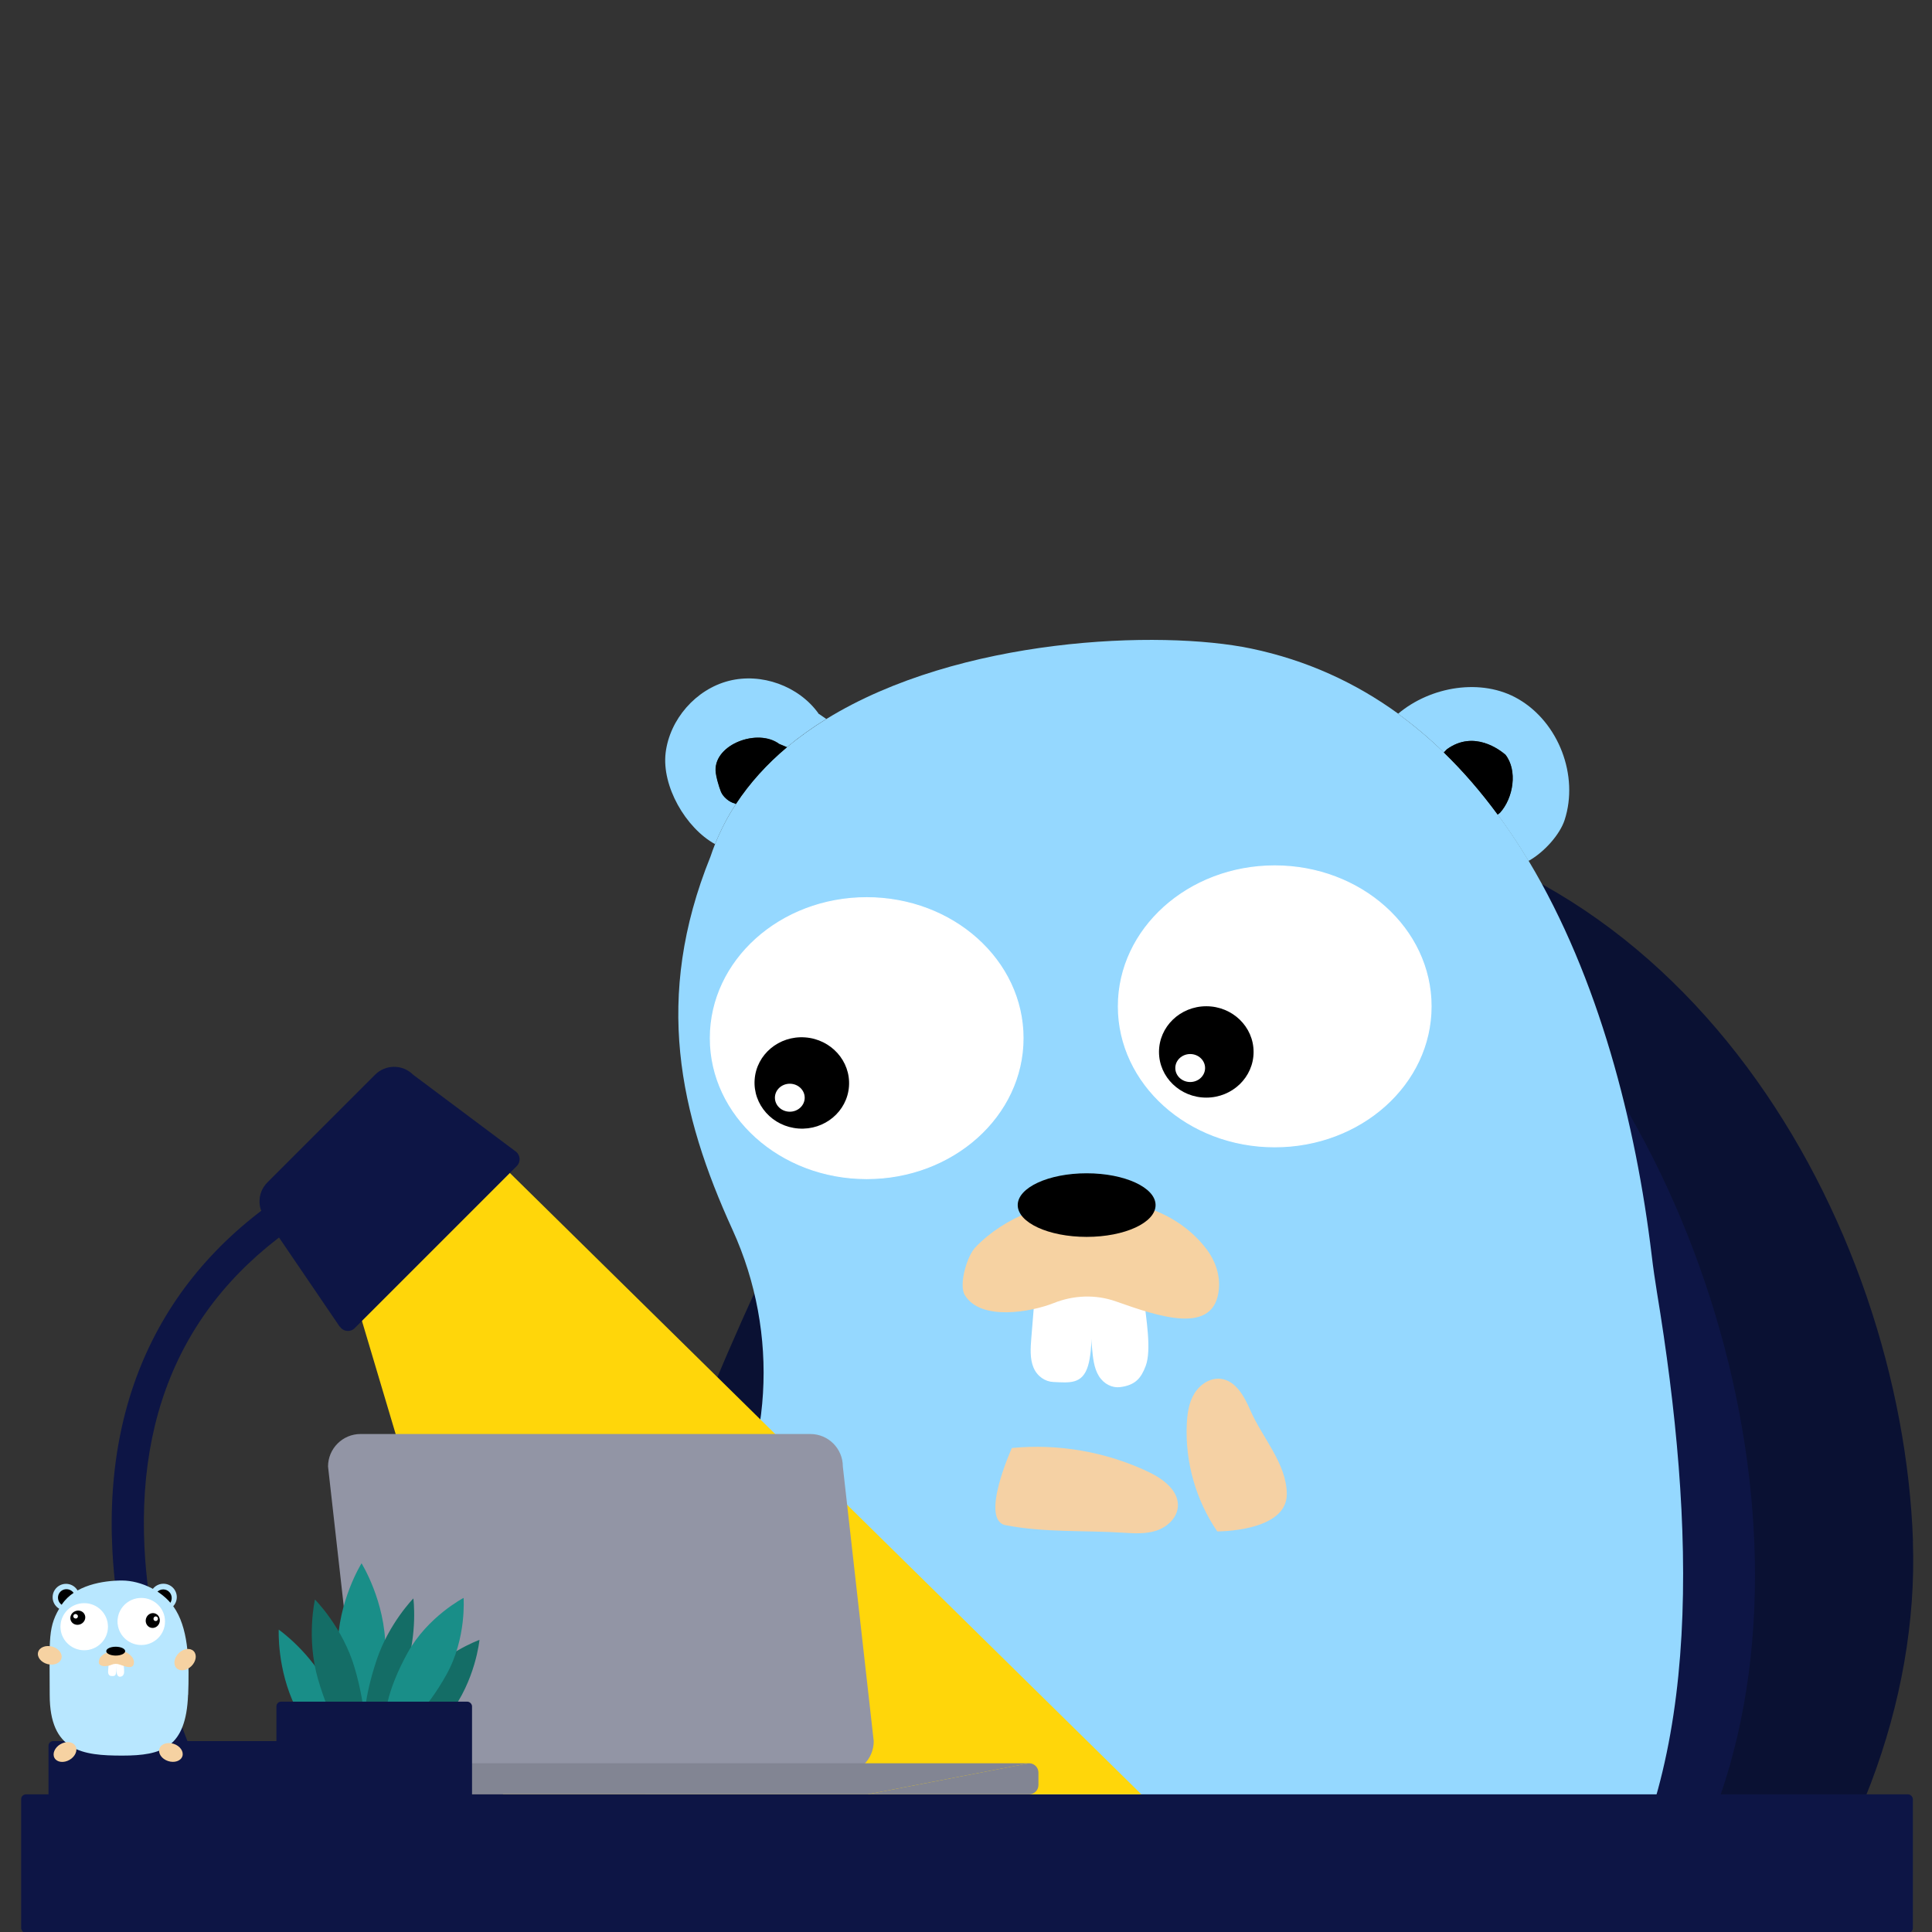 <?xml version="1.0" encoding="UTF-8"?>
<svg xmlns="http://www.w3.org/2000/svg" version="1.1" viewBox="0 0 1920 1920">
  <rect x="0" y="0" width="1920" height="1920" fill="#333333" stroke="none"/>
  <defs>
    <style>
      .cls-1 {
        fill: #146d66;
      }

      .cls-2 {
        fill: #95d8ff;
      }

      .cls-3 {
        stroke: #fff;
        stroke-miterlimit: 10;
      }

      .cls-3, .cls-4 {
        fill: #fff;
      }

      .cls-5 {
        fill: #198e88;
      }

      .cls-6 {
        fill: #0a1133;
      }

      .cls-7 {
        fill: #f6d2a2;
      }

      .cls-8 {
        fill: #b8e7ff;
      }

      .cls-9 {
        fill: #828593;
      }

      .cls-10 {
        fill: #0d1545;
      }

      .cls-11 {
        fill: #9295a5;
      }

      .cls-12 {
        fill: #f5d1a4;
      }

      .cls-13 {
        fill: #ffd60a;
      }
    </style>
  </defs>
  <!-- Generator: Adobe Illustrator 28.7.1, SVG Export Plug-In . SVG Version: 1.2.0 Build 142)  -->
  <g>
    <g id="Warstwa_1">
      <path class="cls-6" d="M1901,1531.4c11.4,319.8-259.6,677-643.2,682.7-398.9,5.9-754.1-311.7-603.7-699.6,140.2-361.6,308.5-724.6,637.6-705.3,383.7,22.6,598.1,406.2,609.4,722.2Z"/>
      <path class="cls-10" d="M800.8,2061.8c1294.8,365.3,1056-1096.7,471.9-1253.2l-471.9,1253.2"/>
      <g>
        <g>
          <path class="cls-2" d="M1389.4,709.4c16.1,11.7,31.2,24.5,45.6,38.4,19.4,18.8,37.2,39.5,53.5,61.7,10.9,14.7,21.1,30.1,30.7,46.1,69.7,116.1,106.6,261.4,122.3,392.4,1.4,12,3.2,24,5.1,35.9,38.2,231.4,45.6,470.1-55.8,624.6-130.3,198.6-409.2,274.4-702.6,190.3-153.2-43.9-256.8-187.4-245.9-346.4,5.2-75,28.1-149.3,64.5-207.8.6-.8,1.1-1.7,1.6-2.6,59.7-96.6,66.7-216.4,19.6-319.8-52.7-115.4-78.7-230.6-21.9-371,1.4-4.2,2.9-8.3,4.5-12.3,5.7-14.2,12.6-27.5,20.8-39.9,13.9-21.2,31.1-40,50.8-56.5,12.2-10.2,25.3-19.5,39.1-28,132.2-81.4,331.7-88.8,422-70,55.5,11.6,104,34.1,146.3,64.8Z"/>
          <path class="cls-2" d="M1496.8,750.6c-.3-.3-.9-.9-1.9-2.1.4.4.8.9,1.1,1.4-5.2-4.4-31.1-24.8-58-5.3l-3.1,3.2c-14.3-13.9-29.5-26.8-45.6-38.4,32.4-27.4,83.2-35.9,119.6-14.7,40.1,23.3,60.3,76.1,46,120.2-4.7,14.4-20.2,32-35.9,40.7-9.6-16-19.8-31.3-30.7-46.1l2.3-1.7c13.4-14.8,17.7-42.3,5.4-57.9.4.3.7.6.8.7Z"/>
          <path d="M1496,749.9c12.4,15.6,8.1,43.1-5.4,57.9l-2.3,1.7c-16.3-22.2-34.1-42.9-53.5-61.7l3.1-3.2c27-19.5,52.8.9,58,5.3Z"/>
          <path class="cls-2" d="M1496.8,750.6c-.2-.1-.4-.4-.8-.7-.3-.5-.6-.9-1.1-1.4,1,1.2,1.6,1.8,1.9,2.1Z"/>
          <path class="cls-2" d="M813.1,709l8.1,5.5c-13.9,8.5-27,17.9-39.1,28l-7.6-3.2c-21.1-15.8-64.1.1-63.2,26.3.2,5.6,3.2,15.8,5.3,21.1,2.1,5.3,8.4,10.6,13.9,11.7l.9.6c-8.2,12.4-15.1,25.8-20.8,39.9-29.3-16.2-53.1-57.7-49.1-90.8,4.1-33.3,30-63,62.6-71.4,32.5-8.4,69.6,5,89.2,32.2Z"/>
          <path d="M774.4,739.4l7.6,3.2c-19.6,16.5-36.9,35.3-50.8,56.5l-.9-.6c-5.5-1.2-11.8-6.5-13.9-11.7-2.1-5.3-5.1-15.4-5.3-21.1-.9-26.2,42.1-42.1,63.2-26.3Z"/>
        </g>
        <ellipse class="cls-3" cx="861.3" cy="1031.7" rx="155.4" ry="139.6"/>
        <ellipse class="cls-3" cx="1266.8" cy="1000.1" rx="155.4" ry="139.6"/>
        <ellipse cx="797.1" cy="1076.8" rx="45.4" ry="47" transform="translate(-334.2 1794.3) rotate(-85.9)"/>
        <ellipse cx="1198.8" cy="1045.4" rx="47" ry="45.4"/>
        <path class="cls-4" d="M1028.9,1280.9c-1.3,16.3-2.7,32.6-4,48.9-.8,10-1.5,20.6,2.2,29.3,3.7,8.8,11.7,14,19.7,14.3,15.9.7,28.9,2.6,34.5-16.2,5-16.8,3.4-47.4,4.7-65.1.4-5.9,1.3-22.9-7.8-24.4-8.9-1.4-14-3.9-23-4.6-9-.6-18.2,4-24.5,12.3"/>
        <path class="cls-4" d="M1081,1290.2c1.4,16.3,2.8,32.6,4.2,48.9.9,10,1.9,20.6,6.9,28.5,5,8,13.4,11.9,21.1,10.9,15.2-1.9,20.9-9.1,25.4-21.1,6-16,.2-47.7-1.5-65.4-.6-5.9-2.5-22.8-11.4-22.8-8.7,0-14-1.6-22.6-.8-8.6.8-16.7,6.9-21.3,16.2"/>
        <path class="cls-7" d="M1199.1,1241.5c-51.7-68.4-171.7-62.6-229.8-1.9-8.3,8.7-16.7,37.1-10.5,47.4,15.8,26.3,66.5,16.7,88.3,8,19.8-7.9,41.7-8.8,61.8-1.7,42.3,14.9,98.2,34.5,102.4-12.2,1.3-14.2-3.6-28.3-12.2-39.7Z"/>
        <ellipse cx="1079.9" cy="1197.6" rx="68.5" ry="31.6"/>
        <path class="cls-12" d="M999.4,1515.7c38.3,7.5,77.9,5,116.9,7.5,11.1.7,22.4,1.4,33-2.1,10.5-3.5,20.1-12.2,21.2-23.2,1.6-16.2-14.5-28.2-29.3-35.2-42-19.9-89.4-28.2-135.6-23.7,0,0-32.5,71.6-6.1,76.8Z"/>
        <path class="cls-12" d="M1278.8,1484.7c-.2-30.3-24.2-55.5-36.3-83.3-5.9-13.6-14.3-29.1-29-31.1-10.6-1.4-20.9,5.4-26.5,14.5-5.6,9.1-7.1,20-7.6,30.7-1.7,37.5,9.1,75.4,30.3,106.4,0,0,69.4.5,69.1-37.2Z"/>
        <path class="cls-12" d="M784.3,2027.8c-11.1-56.6-23-115-56.5-162-11.6-16.3-30.4-32.3-49.5-26.3-13.3,4.1-21.4,17.7-26.2,30.8-12.5,34-11.3,72.8,3.1,106,14.4,33.2,42,60.6,75.3,74.7l5.9,4.1c7.1,4.1,14.3,8.2,22.3,9.7,8,1.4,17.1-.4,22.4-6.6,6.8-8,5.2-20,3.1-30.3Z"/>
        <path class="cls-12" d="M1297.9,1974.3c-1-16.7-4.6-34-14.6-47.4-10-13.4-27.8-22.1-43.9-17.4-15.9,4.6-25.8,20.1-34.2,34.3-13.8,23.5-27.8,47.4-34.5,73.8-6.7,26.4,6.9,79.3,6.9,79.3-.9,20.2,22.7,34.8,42.7,31.2,19.9-3.6,35.3-19.6,46.4-36.5,22.6-34.4,33.8-76.3,31.2-117.4Z"/>
        <ellipse class="cls-4" cx="1182.8" cy="1061.4" rx="14.8" ry="13.9"/>
        <ellipse class="cls-4" cx="784.9" cy="1090.9" rx="14.8" ry="13.9"/>
      </g>
      <rect class="cls-10" x="21" y="1783.2" width="1880" height="137.7" rx="4.8" ry="4.8"/>
      <polygon class="cls-13" points="499.9 1783.2 356.6 1302.3 499.9 1159 1134.3 1783.2 499.9 1783.2"/>
      <rect class="cls-10" x="48.2" y="1730.3" width="267.5" height="94.9" rx="4.6" ry="4.6"/>
      <path class="cls-10" d="M182.7,1778.7c-5.9,0-11.6-3.3-14.4-9-2-4.2-50.1-104.1-56.6-228.7-8.7-167.2,62.7-297.1,206.6-375.6,7.7-4.2,17.4-1.4,21.7,6.4,4.2,7.7,1.4,17.4-6.4,21.7-133.9,73-197.8,189.1-190,344.9,5.9,118.3,53,216.4,53.5,217.3,3.9,7.9.6,17.5-7.4,21.3-2.3,1.1-4.6,1.6-7,1.6Z"/>
      <path class="cls-10" d="M337.7,1318.6l-72-105.8c-10.4-10.4-10.4-27.3,0-37.7l107.1-107.1c10.4-10.4,27.3-10.4,37.7,0l102.1,76.4c4.6,3.5,5.1,10.3,1,14.4l-161.1,161.1c-4.2,4.2-11.3,3.6-14.6-1.4Z"/>
      <path class="cls-11" d="M837.6,1457.4l30.7,273c0,17.9-14.5,32.3-32.3,32.3h-447c-17.9,0-32.3-14.5-32.3-32.3l-30.7-273c0-17.8,14.5-32.3,32.3-32.3h447c17.9,0,32.3,14.5,32.3,32.3Z"/>
      <g>
        <path class="cls-9" d="M1032,1761.5v12.4c0,5.1-4.1,9.3-9.3,9.3h-160.4l160.4-30.9c5.1,0,9.3,4.2,9.3,9.3Z"/>
        <path class="cls-9" d="M1022.7,1752.3l-160.4,30.9h-466.5c-28.3,0-18.9-30.7-18.9-30.7l8.8-.2h636.9Z"/>
      </g>
      <path class="cls-5" d="M328,1679.9c18.7,38,26.3,72.6,16.8,77.3-9.4,4.7-32.3-22.4-51-60.4-18.7-38-16.8-77.3-16.8-77.3,0,0,32.3,22.4,51,60.4Z"/>
      <path class="cls-1" d="M446.5,1703.7c-26.1,33.4-54.9,54.5-64.5,47-9.5-7.4,3.9-40.5,30-74,26.1-33.4,64.5-47,64.5-47,0,0-3.9,40.5-30,74Z"/>
      <path class="cls-5" d="M383,1638.3c0,46.8-10.6,84.7-23.7,84.7-13.1,0-23.7-37.9-23.7-84.7,0-46.8,23.7-84.7,23.7-84.7,0,0,23.7,37.9,23.7,84.7Z"/>
      <path class="cls-1" d="M403.1,1659.1c-12.2,36.3-28.5,63.6-36.4,60.9-7.9-2.7-4.5-34.3,7.7-70.6,12.2-36.3,36.4-60.9,36.4-60.9,0,0,4.5,34.3-7.7,70.6Z"/>
      <path class="cls-1" d="M352.6,1658c11.8,40.7,13.1,76.1,3,79-10.1,2.9-27.8-27.7-39.6-68.4-11.8-40.7-3-79-3-79,0,0,27.8,27.7,39.6,68.4Z"/>
      <path class="cls-5" d="M443.8,1664c-20,36-44.9,60.4-55.6,54.5-10.7-5.9-3.1-39.9,16.9-76,20-36,55.6-54.5,55.6-54.5,0,0,3.1,39.9-16.9,76Z"/>
      <rect class="cls-10" x="274.7" y="1691.1" width="194.4" height="122.8" rx="4.6" ry="4.6"/>
      <circle class="cls-8" cx="162.4" cy="1587.2" r="13.3"/>
      <ellipse cx="162.2" cy="1588" rx="8.7" ry="8.5" transform="translate(-1423 1400.1) rotate(-77.4)"/>
      <circle class="cls-8" cx="65.6" cy="1587.3" r="13.3"/>
      <ellipse cx="66.2" cy="1587.9" rx="8.5" ry="8.7" transform="translate(-1103.4 511.9) rotate(-45)"/>
      <path class="cls-8" d="M186.9,1684.3c-2,52.5-25.7,60.4-65.3,60.4s-72.2-4.2-72.2-60.4-2.4-67.9,12-89.7c12.8-19.3,41.1-23.9,59.8-23.9s42.5,10.6,53.8,29.9c12.8,21.7,13.1,54,12,83.7Z"/>
      <ellipse class="cls-7" cx="49.4" cy="1645.4" rx="9" ry="12" transform="translate(-1552 1264.1) rotate(-74.9)"/>
      <ellipse class="cls-7" cx="184" cy="1649.3" rx="12" ry="9" transform="translate(-1112.4 613.2) rotate(-45)"/>
      <ellipse class="cls-7" cx="170" cy="1741.1" rx="9" ry="12" transform="translate(-1535.9 1353.3) rotate(-71.6)"/>
      <ellipse class="cls-7" cx="64.6" cy="1741.1" rx="12" ry="9" transform="translate(-861.9 265.6) rotate(-30)"/>
      <ellipse class="cls-3" cx="83.7" cy="1616.6" rx="23.1" ry="22.9"/>
      <ellipse class="cls-3" cx="140.4" cy="1611.4" rx="23.1" ry="22.9"/>
      <ellipse cx="76.9" cy="1607.9" rx="7.5" ry="7" transform="translate(-629.3 161.3) rotate(-23.3)"/>
      <ellipse cx="151.8" cy="1610.8" rx="7.4" ry="7" transform="translate(-1442.9 1337.4) rotate(-74.9)"/>
      <ellipse class="cls-4" cx="154.7" cy="1608.9" rx="2.3" ry="2.2" transform="translate(-1438.9 1338.9) rotate(-74.9)"/>
      <ellipse class="cls-4" cx="75.5" cy="1605.3" rx="2.2" ry="2.3" transform="translate(-1423.1 1024.9) rotate(-66.1)"/>
      <path class="cls-4" d="M108.1,1652.6c-.2,2.3-.4,4.6-.6,6.9-.1,1.4-.2,2.9.3,4.1.5,1.2,1.6,2,2.7,2,2.2,0,4,.4,4.7-2.3.7-2.4.5-6.7.6-9.1s.2-3.2-1.1-3.4-1.9-.6-3.1-.6c-1.2,0-2.5.6-3.4,1.7"/>
      <path class="cls-4" d="M115.2,1653.9c.2,2.3.4,4.6.6,6.9.1,1.4.3,2.9.9,4,.7,1.1,1.8,1.7,2.9,1.5,2.1-.3,2.9-1.3,3.5-3s0-6.7-.2-9.2c0-.8-.3-3.2-1.6-3.2s-1.9-.2-3.1-.1c-1.2.1-2.3,1-2.9,2.3"/>
      <path class="cls-7" d="M131.4,1647c-7.1-9.6-23.5-8.8-31.5-.3-1.1,1.2-2.3,5.2-1.4,6.7,2.2,3.7,9.1,2.4,12.1,1.1s5.7-1.2,8.5-.2c5.8,2.1,13.5,4.9,14-1.7.2-2-.5-4-1.7-5.6Z"/>
      <ellipse cx="115" cy="1640.9" rx="9.4" ry="4.4"/>
    </g>
  </g>
</svg>